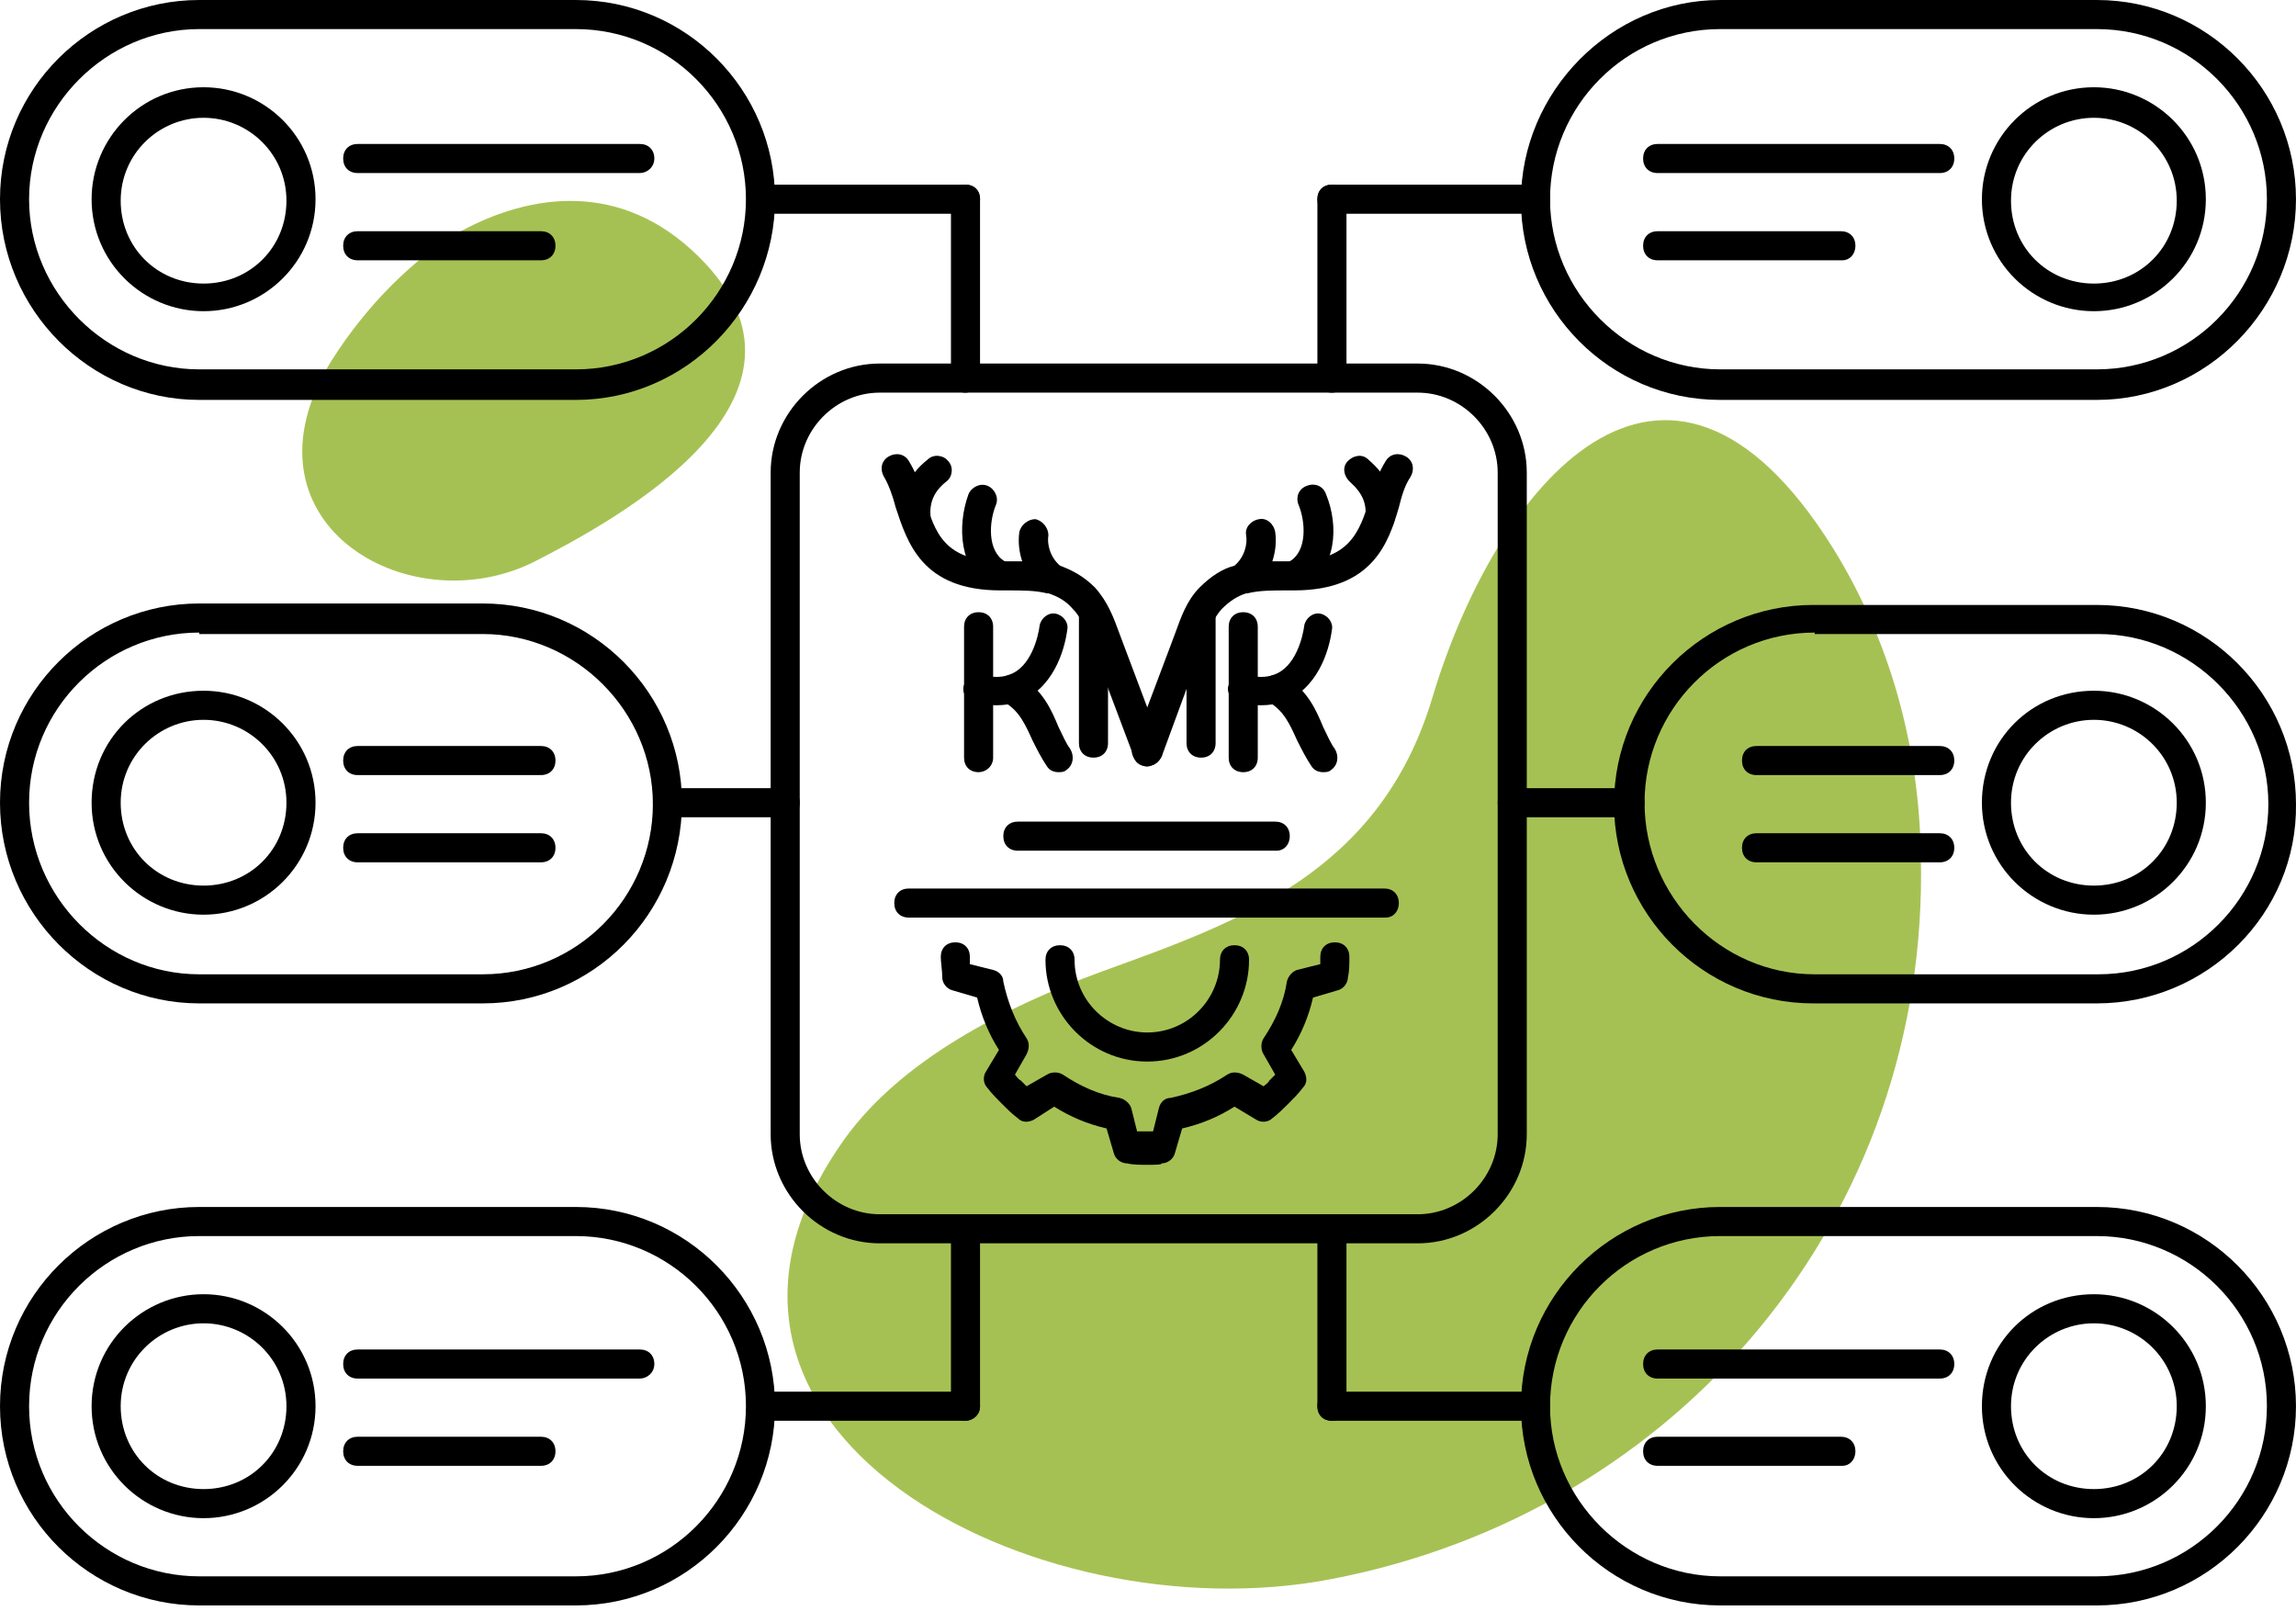 <svg width="285" height="200" viewBox="0 0 285 200" fill="none" xmlns="http://www.w3.org/2000/svg">
<path fill-rule="evenodd" clip-rule="evenodd" d="M227.42 67.865C206.664 34.835 185.727 60.104 177.785 86.636C171.287 108.296 153.779 114.432 136.813 120.569C124.54 125.081 111.905 131.579 104.866 141.326C79.236 177.244 128.33 203.054 165.151 196.015C208.649 187.712 239.514 150.711 238.431 106.31C238.25 92.773 234.64 79.417 227.42 67.865Z" fill="#A6C153"/>
<path fill-rule="evenodd" clip-rule="evenodd" d="M86.636 31.767C77.07 22.381 65.88 24.006 57.216 28.698C51.44 31.947 45.484 37.904 41.152 44.762C28.879 64.617 50.357 77.431 66.06 69.851C76.709 64.436 104.505 49.275 86.636 31.767Z" fill="#A6C153"/>
<path d="M175.98 154.321H109.198C101.798 154.321 95.661 148.184 95.661 140.784V58.66C95.661 51.26 101.798 45.123 109.198 45.123H175.98C183.381 45.123 189.517 51.26 189.517 58.66V140.784C189.517 148.184 183.381 154.321 175.98 154.321ZM109.198 48.733C103.783 48.733 99.271 53.245 99.271 58.66V140.784C99.271 146.199 103.783 150.711 109.198 150.711H175.98C181.395 150.711 185.907 146.199 185.907 140.784V58.66C185.907 53.245 181.395 48.733 175.98 48.733H109.198Z" fill="black"/>
<path d="M121.472 95.842C120.389 95.842 119.667 95.12 119.667 94.037V77.793C119.667 76.71 120.389 75.987 121.472 75.987C122.555 75.987 123.277 76.71 123.277 77.793V94.037C123.277 95.12 122.374 95.842 121.472 95.842Z" fill="black"/>
<path d="M123.639 87.539C122.737 87.539 121.834 87.358 120.932 87.178C120.029 86.997 119.307 85.914 119.668 85.012C120.029 84.109 120.932 83.387 121.834 83.748C123.098 84.109 124.361 84.109 125.263 83.748C127.971 82.846 128.873 79.056 129.054 77.612C129.234 76.709 130.137 75.987 131.039 76.168C131.942 76.348 132.664 77.251 132.483 78.153C132.122 80.861 130.678 85.553 126.346 87.178C125.624 87.358 124.722 87.539 123.639 87.539Z" fill="black"/>
<path d="M131.399 95.841C130.857 95.841 130.316 95.661 129.955 95.12C129.233 94.037 128.691 92.954 128.15 91.871C127.247 89.885 126.525 88.261 124.721 87.178C123.818 86.636 123.638 85.553 123.999 84.651C124.54 83.749 125.623 83.568 126.525 83.929C129.413 85.553 130.496 88.08 131.399 90.246C131.94 91.329 132.301 92.232 132.843 92.954C133.384 93.856 133.204 94.939 132.482 95.481C132.121 95.841 131.76 95.841 131.399 95.841Z" fill="black"/>
<path d="M135.732 94.037C134.649 94.037 133.927 93.315 133.927 92.232V76.168C133.927 75.085 134.649 74.363 135.732 74.363C136.815 74.363 137.537 75.085 137.537 76.168V92.232C137.537 93.315 136.815 94.037 135.732 94.037Z" fill="black"/>
<path d="M149.087 94.037C148.004 94.037 147.282 93.315 147.282 92.232V76.168C147.282 75.085 148.004 74.363 149.087 74.363C150.17 74.363 150.892 75.085 150.892 76.168V92.232C150.892 93.315 150.17 94.037 149.087 94.037Z" fill="black"/>
<path d="M154.322 95.842C153.239 95.842 152.517 95.12 152.517 94.037V77.793C152.517 76.71 153.239 75.987 154.322 75.987C155.404 75.987 156.126 76.71 156.126 77.793V94.037C156.126 95.12 155.404 95.842 154.322 95.842Z" fill="black"/>
<path d="M156.488 87.539C155.585 87.539 154.683 87.358 153.78 87.178C152.878 86.997 152.156 85.914 152.517 85.012C152.697 84.109 153.78 83.387 154.683 83.748C155.946 84.109 157.21 84.109 158.112 83.748C160.819 82.846 161.722 79.056 161.902 77.612C162.083 76.709 162.985 75.987 163.888 76.168C164.79 76.348 165.512 77.251 165.332 78.153C164.971 80.861 163.527 85.553 159.195 87.178C158.473 87.358 157.571 87.539 156.488 87.539Z" fill="black"/>
<path d="M164.248 95.841C163.707 95.841 163.165 95.661 162.804 95.12C162.082 94.037 161.541 92.954 160.999 91.871C160.097 89.885 159.375 88.261 157.57 87.178C156.668 86.636 156.487 85.553 156.848 84.651C157.39 83.749 158.473 83.568 159.375 83.929C162.263 85.553 163.346 88.08 164.248 90.246C164.79 91.329 165.151 92.232 165.692 92.954C166.234 93.856 166.053 94.939 165.331 95.481C164.97 95.841 164.609 95.841 164.248 95.841Z" fill="black"/>
<path d="M142.409 95.12C141.687 95.12 140.965 94.759 140.785 94.037L136.092 81.583C135.912 81.041 135.731 80.68 135.551 80.139C134.829 78.334 134.287 76.709 133.204 75.626C132.302 74.543 131.219 74.002 130.136 73.641H129.955C128.511 73.28 126.887 73.28 125.082 73.28H124.18C114.433 73.28 112.628 67.324 111.184 62.992C110.823 61.548 110.282 60.104 109.74 59.202C109.199 58.299 109.379 57.216 110.282 56.675C111.184 56.133 112.267 56.314 112.809 57.216C113.711 58.66 114.252 60.285 114.794 61.909C116.057 66.06 117.14 69.67 124.36 69.67H125.262C125.804 69.67 126.345 69.67 126.887 69.67C126.526 68.587 126.345 67.324 126.526 66.06C126.706 65.158 127.609 64.436 128.511 64.436C129.414 64.616 130.136 65.519 130.136 66.421C129.955 67.504 130.316 69.129 131.58 70.212C133.024 70.753 134.468 71.475 135.912 72.919C137.536 74.724 138.258 76.709 138.98 78.695C139.16 79.236 139.341 79.597 139.521 80.139L144.214 92.593C144.575 93.495 144.034 94.578 143.131 94.939C142.951 94.939 142.77 95.12 142.409 95.12Z" fill="black"/>
<path d="M123.818 73.1C123.457 73.1 123.276 73.1 122.915 72.919C119.125 70.753 118.764 65.338 120.208 61.368C120.569 60.465 121.652 59.924 122.555 60.285C123.457 60.646 123.998 61.729 123.637 62.631C122.735 64.797 122.554 68.407 124.72 69.67C125.623 70.212 125.803 71.295 125.442 72.197C125.081 72.739 124.54 73.1 123.818 73.1Z" fill="black"/>
<path d="M113.711 66.241C112.808 66.241 112.086 65.519 111.906 64.616C111.545 61.728 112.628 59.021 115.154 57.035C115.876 56.314 117.14 56.494 117.681 57.216C118.403 57.938 118.223 59.201 117.501 59.743C115.876 61.006 115.335 62.45 115.515 64.255C115.696 65.158 114.974 66.06 113.891 66.241H113.711Z" fill="black"/>
<path d="M142.409 95.12C142.229 95.12 142.048 95.12 141.687 94.939C140.785 94.578 140.243 93.495 140.604 92.593L145.297 80.139C145.478 79.597 145.658 79.236 145.839 78.695C146.561 76.709 147.283 74.543 148.907 72.919C150.351 71.475 151.795 70.573 153.239 70.212C154.502 69.129 154.863 67.504 154.683 66.421C154.502 65.519 155.224 64.616 156.307 64.436C157.21 64.255 158.112 64.977 158.293 66.06C158.473 67.324 158.293 68.587 157.932 69.67C158.473 69.67 159.015 69.67 159.556 69.67H160.458C167.498 69.67 168.761 66.06 170.025 61.909C170.566 60.285 171.108 58.66 172.01 57.216C172.551 56.314 173.634 56.133 174.537 56.675C175.439 57.216 175.62 58.299 175.078 59.202C174.356 60.285 173.995 61.548 173.634 62.992C172.371 67.324 170.386 73.28 160.639 73.28H159.736C157.932 73.28 156.307 73.28 154.863 73.641H154.683C153.6 74.002 152.697 74.543 151.614 75.626C150.531 76.89 149.99 78.334 149.268 80.139C149.087 80.68 148.907 81.041 148.726 81.583L144.214 93.856C143.853 94.578 143.131 95.12 142.409 95.12Z" fill="black"/>
<path d="M160.999 73.1C160.457 73.1 159.736 72.739 159.375 72.197C158.833 71.295 159.194 70.212 160.096 69.67C162.262 68.407 162.082 64.797 161.179 62.631C160.818 61.729 161.179 60.646 162.262 60.285C163.165 59.924 164.248 60.285 164.609 61.368C166.233 65.339 165.872 70.573 161.901 72.919C161.721 73.1 161.36 73.1 160.999 73.1Z" fill="black"/>
<path d="M171.288 66.241H171.107C170.205 66.06 169.483 65.158 169.483 64.255C169.663 62.45 169.122 61.187 167.498 59.743C166.776 59.021 166.595 57.938 167.317 57.216C168.039 56.494 169.122 56.314 169.844 57.035C172.371 59.201 173.454 61.728 173.093 64.616C172.912 65.519 172.19 66.241 171.288 66.241Z" fill="black"/>
<path d="M158.473 105.588H126.345C125.262 105.588 124.54 104.866 124.54 103.783C124.54 102.7 125.262 101.979 126.345 101.979H158.292C159.375 101.979 160.097 102.7 160.097 103.783C160.097 104.866 159.375 105.588 158.473 105.588Z" fill="black"/>
<path d="M172.01 113.891H112.809C111.726 113.891 111.004 113.169 111.004 112.086C111.004 111.003 111.726 110.281 112.809 110.281H171.83C172.913 110.281 173.635 111.003 173.635 112.086C173.635 113.169 172.913 113.891 172.01 113.891Z" fill="black"/>
<path d="M142.409 131.759C135.37 131.759 129.774 125.984 129.774 119.125C129.774 118.042 130.496 117.32 131.579 117.32C132.662 117.32 133.384 118.042 133.384 119.125C133.384 124.179 137.536 128.15 142.409 128.15C147.463 128.15 151.434 123.998 151.434 119.125C151.434 118.042 152.156 117.32 153.238 117.32C154.321 117.32 155.043 118.042 155.043 119.125C155.043 125.984 149.448 131.759 142.409 131.759Z" fill="black"/>
<path d="M142.408 144.575C141.506 144.575 140.603 144.575 139.881 144.394C139.159 144.394 138.437 143.853 138.257 143.131L137.354 140.062C135.008 139.521 132.842 138.618 130.857 137.355L128.33 138.979C127.608 139.34 126.886 139.34 126.344 138.799C125.622 138.257 125.081 137.716 124.359 136.994C123.818 136.452 123.096 135.73 122.554 135.008C122.013 134.467 122.013 133.565 122.374 133.023L123.998 130.316C122.735 128.33 121.832 126.164 121.291 123.818L118.222 122.915C117.5 122.735 116.959 122.013 116.959 121.291C116.959 120.389 116.778 119.486 116.778 118.764C116.778 117.681 117.5 116.959 118.583 116.959C119.666 116.959 120.388 117.681 120.388 118.764C120.388 119.125 120.388 119.486 120.388 119.667L123.276 120.389C123.998 120.569 124.54 121.111 124.54 121.833C125.081 124.359 125.983 126.706 127.427 128.872C127.788 129.413 127.788 130.135 127.427 130.857L125.983 133.384C126.164 133.565 126.344 133.926 126.705 134.106C126.886 134.287 127.247 134.647 127.427 134.828L129.954 133.384C130.496 133.023 131.398 133.023 131.94 133.384C134.106 134.828 136.452 135.911 138.979 136.272C139.701 136.452 140.242 136.994 140.423 137.535L141.145 140.423C141.867 140.423 142.408 140.423 143.13 140.423L143.852 137.535C144.033 136.813 144.574 136.272 145.296 136.272C147.823 135.73 150.169 134.828 152.335 133.384C152.877 133.023 153.599 133.023 154.321 133.384L156.848 134.828C157.028 134.647 157.389 134.467 157.57 134.106C157.75 133.926 158.111 133.565 158.292 133.384L156.848 130.857C156.487 130.316 156.487 129.413 156.848 128.872C158.292 126.706 159.375 124.359 159.736 121.833C159.916 121.111 160.458 120.569 160.999 120.389L163.887 119.667C163.887 119.306 163.887 118.945 163.887 118.764C163.887 117.681 164.609 116.959 165.692 116.959C166.775 116.959 167.497 117.681 167.497 118.764C167.497 119.667 167.497 120.569 167.316 121.291C167.316 122.013 166.775 122.735 166.053 122.915L162.984 123.818C162.443 126.164 161.541 128.33 160.277 130.316L161.901 133.023C162.262 133.745 162.262 134.467 161.721 135.008C161.18 135.73 160.638 136.272 159.916 136.994C159.375 137.535 158.653 138.257 157.931 138.799C157.389 139.34 156.487 139.34 155.945 138.979L153.238 137.355C151.252 138.618 149.087 139.521 146.74 140.062L145.838 143.131C145.657 143.853 144.935 144.394 144.213 144.394C144.213 144.575 143.311 144.575 142.408 144.575Z" fill="black"/>
<path d="M260.271 124.54H225.075C211.358 124.54 200.348 113.349 200.348 99.812C200.348 86.095 211.538 75.085 225.075 75.085H260.271C273.989 75.085 284.999 86.275 284.999 99.812C285.179 113.349 273.989 124.54 260.271 124.54ZM225.256 78.514C213.524 78.514 204.138 88.08 204.138 99.632C204.138 111.183 213.524 120.93 225.256 120.93H260.452C272.184 120.93 281.569 111.364 281.569 99.812C281.569 88.261 272.003 78.695 260.452 78.695H225.256V78.514Z" fill="black"/>
<path d="M260.27 49.636H213.522C199.805 49.636 188.795 38.445 188.795 24.908C188.795 11.371 199.985 0 213.522 0H260.27C273.987 0 284.997 11.191 284.997 24.727C284.997 38.264 273.987 49.636 260.27 49.636ZM213.522 3.61C201.79 3.61 192.405 13.176 192.405 24.727C192.405 36.279 201.971 45.845 213.522 45.845H260.27C272.002 45.845 281.388 36.279 281.388 24.727C281.388 13.176 272.002 3.61 260.27 3.61H213.522Z" fill="black"/>
<path d="M260.27 199.264H213.522C199.805 199.264 188.795 188.073 188.795 174.536C188.795 160.819 199.985 149.809 213.522 149.809H260.27C273.987 149.809 284.997 160.999 284.997 174.536C284.997 188.073 273.987 199.264 260.27 199.264ZM213.522 153.419C201.79 153.419 192.405 162.985 192.405 174.536C192.405 186.088 201.971 195.654 213.522 195.654H260.27C272.002 195.654 281.388 186.088 281.388 174.536C281.388 162.804 271.822 153.419 260.27 153.419H213.522Z" fill="black"/>
<path d="M259.91 113.53C252.329 113.53 246.012 107.393 246.012 99.632C246.012 91.871 252.148 85.734 259.91 85.734C267.49 85.734 273.808 91.871 273.808 99.632C273.808 107.393 267.49 113.53 259.91 113.53ZM259.91 89.344C254.314 89.344 249.622 93.856 249.622 99.632C249.622 105.408 254.134 109.92 259.91 109.92C265.685 109.92 270.198 105.408 270.198 99.632C270.198 93.856 265.505 89.344 259.91 89.344Z" fill="black"/>
<path d="M259.91 38.626C252.329 38.626 246.012 32.489 246.012 24.727C246.012 17.147 252.148 10.83 259.91 10.83C267.49 10.83 273.808 16.966 273.808 24.727C273.808 32.489 267.49 38.626 259.91 38.626ZM259.91 14.62C254.314 14.62 249.622 19.132 249.622 24.908C249.622 30.684 254.134 35.196 259.91 35.196C265.685 35.196 270.198 30.684 270.198 24.908C270.198 19.132 265.505 14.62 259.91 14.62Z" fill="black"/>
<path d="M259.91 188.434C252.329 188.434 246.012 182.298 246.012 174.536C246.012 166.775 252.148 160.638 259.91 160.638C267.49 160.638 273.808 166.775 273.808 174.536C273.808 182.298 267.49 188.434 259.91 188.434ZM259.91 164.248C254.314 164.248 249.622 168.761 249.622 174.536C249.622 180.312 254.134 184.824 259.91 184.824C265.685 184.824 270.198 180.312 270.198 174.536C270.198 168.761 265.505 164.248 259.91 164.248Z" fill="black"/>
<path d="M240.778 21.479H205.762C204.679 21.479 203.957 20.756 203.957 19.674C203.957 18.591 204.679 17.869 205.762 17.869H240.778C241.86 17.869 242.582 18.591 242.582 19.674C242.582 20.756 241.86 21.479 240.778 21.479Z" fill="black"/>
<path d="M228.685 32.308H205.762C204.679 32.308 203.957 31.586 203.957 30.503C203.957 29.42 204.679 28.698 205.762 28.698H228.504C229.587 28.698 230.309 29.42 230.309 30.503C230.309 31.586 229.587 32.308 228.685 32.308Z" fill="black"/>
<path d="M240.777 96.203H218.035C216.952 96.203 216.23 95.481 216.23 94.398C216.23 93.315 216.952 92.593 218.035 92.593H240.777C241.86 92.593 242.582 93.315 242.582 94.398C242.582 95.481 241.86 96.203 240.777 96.203Z" fill="black"/>
<path d="M240.777 107.032H218.035C216.952 107.032 216.23 106.31 216.23 105.227C216.23 104.144 216.952 103.422 218.035 103.422H240.777C241.86 103.422 242.582 104.144 242.582 105.227C242.582 106.31 241.86 107.032 240.777 107.032Z" fill="black"/>
<path d="M240.778 171.107H205.762C204.679 171.107 203.957 170.385 203.957 169.302C203.957 168.219 204.679 167.497 205.762 167.497H240.778C241.86 167.497 242.582 168.219 242.582 169.302C242.582 170.385 241.86 171.107 240.778 171.107Z" fill="black"/>
<path d="M228.685 181.937H205.762C204.679 181.937 203.957 181.215 203.957 180.132C203.957 179.049 204.679 178.327 205.762 178.327H228.504C229.587 178.327 230.309 179.049 230.309 180.132C230.309 181.215 229.587 181.937 228.685 181.937Z" fill="black"/>
<path d="M202.332 101.437H187.712C186.629 101.437 185.907 100.715 185.907 99.632C185.907 98.549 186.629 97.827 187.712 97.827H202.332C203.415 97.827 204.137 98.549 204.137 99.632C204.137 100.715 203.235 101.437 202.332 101.437Z" fill="black"/>
<path d="M190.6 26.532H165.331C164.248 26.532 163.526 25.811 163.526 24.727C163.526 23.645 164.248 22.923 165.331 22.923H190.6C191.683 22.923 192.405 23.645 192.405 24.727C192.405 25.811 191.683 26.532 190.6 26.532Z" fill="black"/>
<path d="M165.331 48.733C164.248 48.733 163.526 48.011 163.526 46.928V24.727C163.526 23.645 164.248 22.923 165.331 22.923C166.414 22.923 167.136 23.645 167.136 24.727V46.928C167.136 47.831 166.414 48.733 165.331 48.733Z" fill="black"/>
<path d="M190.6 176.341H165.331C164.248 176.341 163.526 175.619 163.526 174.536C163.526 173.453 164.248 172.731 165.331 172.731H190.6C191.683 172.731 192.405 173.453 192.405 174.536C192.405 175.619 191.683 176.341 190.6 176.341Z" fill="black"/>
<path d="M165.331 176.341C164.248 176.341 163.526 175.619 163.526 174.536V152.516C163.526 151.433 164.248 150.711 165.331 150.711C166.414 150.711 167.136 151.433 167.136 152.516V174.536C167.136 175.619 166.414 176.341 165.331 176.341Z" fill="black"/>
<path d="M59.924 124.54H24.727C11.191 124.54 0 113.349 0 99.632C0 85.914 11.191 74.904 24.727 74.904H59.924C73.641 74.904 84.651 86.095 84.651 99.632C84.651 113.349 73.641 124.54 59.924 124.54ZM24.727 78.514C13.176 78.514 3.61 87.9 3.61 99.632C3.61 111.364 13.176 120.93 24.727 120.93H59.924C71.656 120.93 81.041 111.364 81.041 99.812C81.041 88.261 71.475 78.695 59.924 78.695H24.727V78.514Z" fill="black"/>
<path d="M71.475 49.636H24.727C11.191 49.636 0 38.445 0 24.727C0 11.01 11.191 0 24.727 0H71.475C85.192 0 96.203 11.191 96.203 24.727C96.203 38.264 85.192 49.636 71.475 49.636ZM24.727 3.61C13.176 3.61 3.61 13.176 3.61 24.727C3.61 36.279 13.176 45.845 24.727 45.845H71.475C83.207 45.845 92.593 36.279 92.593 24.727C92.593 13.176 83.207 3.61 71.475 3.61H24.727Z" fill="black"/>
<path d="M71.475 199.264H24.727C11.191 199.264 0 188.254 0 174.536C0 160.819 11.191 149.809 24.727 149.809H71.475C85.192 149.809 96.203 160.999 96.203 174.536C96.203 188.073 85.192 199.264 71.475 199.264ZM24.727 153.419C13.176 153.419 3.61 162.804 3.61 174.536C3.61 186.268 13.176 195.654 24.727 195.654H71.475C83.207 195.654 92.593 186.088 92.593 174.536C92.593 162.804 83.027 153.419 71.475 153.419H24.727Z" fill="black"/>
<path d="M25.269 113.53C17.688 113.53 11.371 107.393 11.371 99.632C11.371 91.871 17.508 85.734 25.269 85.734C32.85 85.734 39.167 91.871 39.167 99.632C39.167 107.393 32.85 113.53 25.269 113.53ZM25.269 89.344C19.674 89.344 14.981 93.856 14.981 99.632C14.981 105.408 19.493 109.92 25.269 109.92C31.045 109.92 35.557 105.408 35.557 99.632C35.557 93.856 30.864 89.344 25.269 89.344Z" fill="black"/>
<path d="M25.269 38.626C17.688 38.626 11.371 32.489 11.371 24.727C11.371 17.147 17.508 10.83 25.269 10.83C32.85 10.83 39.167 16.966 39.167 24.727C39.167 32.489 32.85 38.626 25.269 38.626ZM25.269 14.62C19.674 14.62 14.981 19.132 14.981 24.908C14.981 30.684 19.493 35.196 25.269 35.196C31.045 35.196 35.557 30.684 35.557 24.908C35.557 19.132 30.864 14.62 25.269 14.62Z" fill="black"/>
<path d="M25.269 188.434C17.688 188.434 11.371 182.298 11.371 174.536C11.371 166.775 17.688 160.638 25.269 160.638C32.85 160.638 39.167 166.775 39.167 174.536C39.167 182.298 32.85 188.434 25.269 188.434ZM25.269 164.248C19.674 164.248 14.981 168.761 14.981 174.536C14.981 180.312 19.493 184.824 25.269 184.824C31.045 184.824 35.557 180.312 35.557 174.536C35.557 168.761 30.864 164.248 25.269 164.248Z" fill="black"/>
<path d="M79.417 21.479H44.402C43.319 21.479 42.597 20.756 42.597 19.674C42.597 18.591 43.319 17.869 44.402 17.869H79.417C80.5 17.869 81.222 18.591 81.222 19.674C81.222 20.756 80.32 21.479 79.417 21.479Z" fill="black"/>
<path d="M67.144 32.308H44.402C43.319 32.308 42.597 31.586 42.597 30.503C42.597 29.421 43.319 28.698 44.402 28.698H67.144C68.227 28.698 68.949 29.421 68.949 30.503C68.949 31.586 68.227 32.308 67.144 32.308Z" fill="black"/>
<path d="M67.144 96.203H44.402C43.319 96.203 42.597 95.481 42.597 94.398C42.597 93.315 43.319 92.593 44.402 92.593H67.144C68.227 92.593 68.949 93.315 68.949 94.398C68.949 95.481 68.227 96.203 67.144 96.203Z" fill="black"/>
<path d="M67.144 107.032H44.402C43.319 107.032 42.597 106.31 42.597 105.227C42.597 104.144 43.319 103.422 44.402 103.422H67.144C68.227 103.422 68.949 104.144 68.949 105.227C68.949 106.31 68.227 107.032 67.144 107.032Z" fill="black"/>
<path d="M79.417 171.107H44.402C43.319 171.107 42.597 170.385 42.597 169.302C42.597 168.219 43.319 167.497 44.402 167.497H79.417C80.5 167.497 81.222 168.219 81.222 169.302C81.222 170.385 80.32 171.107 79.417 171.107Z" fill="black"/>
<path d="M67.144 181.937H44.402C43.319 181.937 42.597 181.215 42.597 180.132C42.597 179.049 43.319 178.327 44.402 178.327H67.144C68.227 178.327 68.949 179.049 68.949 180.132C68.949 181.215 68.227 181.937 67.144 181.937Z" fill="black"/>
<path d="M97.466 101.437H82.846C81.763 101.437 81.041 100.715 81.041 99.632C81.041 98.549 81.763 97.827 82.846 97.827H97.466C98.549 97.827 99.271 98.549 99.271 99.632C99.271 100.715 98.549 101.437 97.466 101.437Z" fill="black"/>
<path d="M119.846 26.532H94.577C93.494 26.532 92.772 25.811 92.772 24.727C92.772 23.645 93.494 22.923 94.577 22.923H119.846C120.929 22.923 121.651 23.645 121.651 24.727C121.651 25.811 120.749 26.532 119.846 26.532Z" fill="black"/>
<path d="M119.846 48.733C118.763 48.733 118.041 48.011 118.041 46.928V24.727C118.041 23.645 118.763 22.923 119.846 22.923C120.929 22.923 121.651 23.645 121.651 24.727V46.928C121.651 47.831 120.748 48.733 119.846 48.733Z" fill="black"/>
<path d="M119.846 176.341H94.577C93.494 176.341 92.772 175.619 92.772 174.536C92.772 173.453 93.494 172.731 94.577 172.731H119.846C120.929 172.731 121.651 173.453 121.651 174.536C121.651 175.619 120.749 176.341 119.846 176.341Z" fill="black"/>
<path d="M119.846 176.341C118.763 176.341 118.041 175.619 118.041 174.536V152.516C118.041 151.433 118.763 150.711 119.846 150.711C120.929 150.711 121.651 151.433 121.651 152.516V174.536C121.651 175.619 120.748 176.341 119.846 176.341Z" fill="black"/>
</svg>
